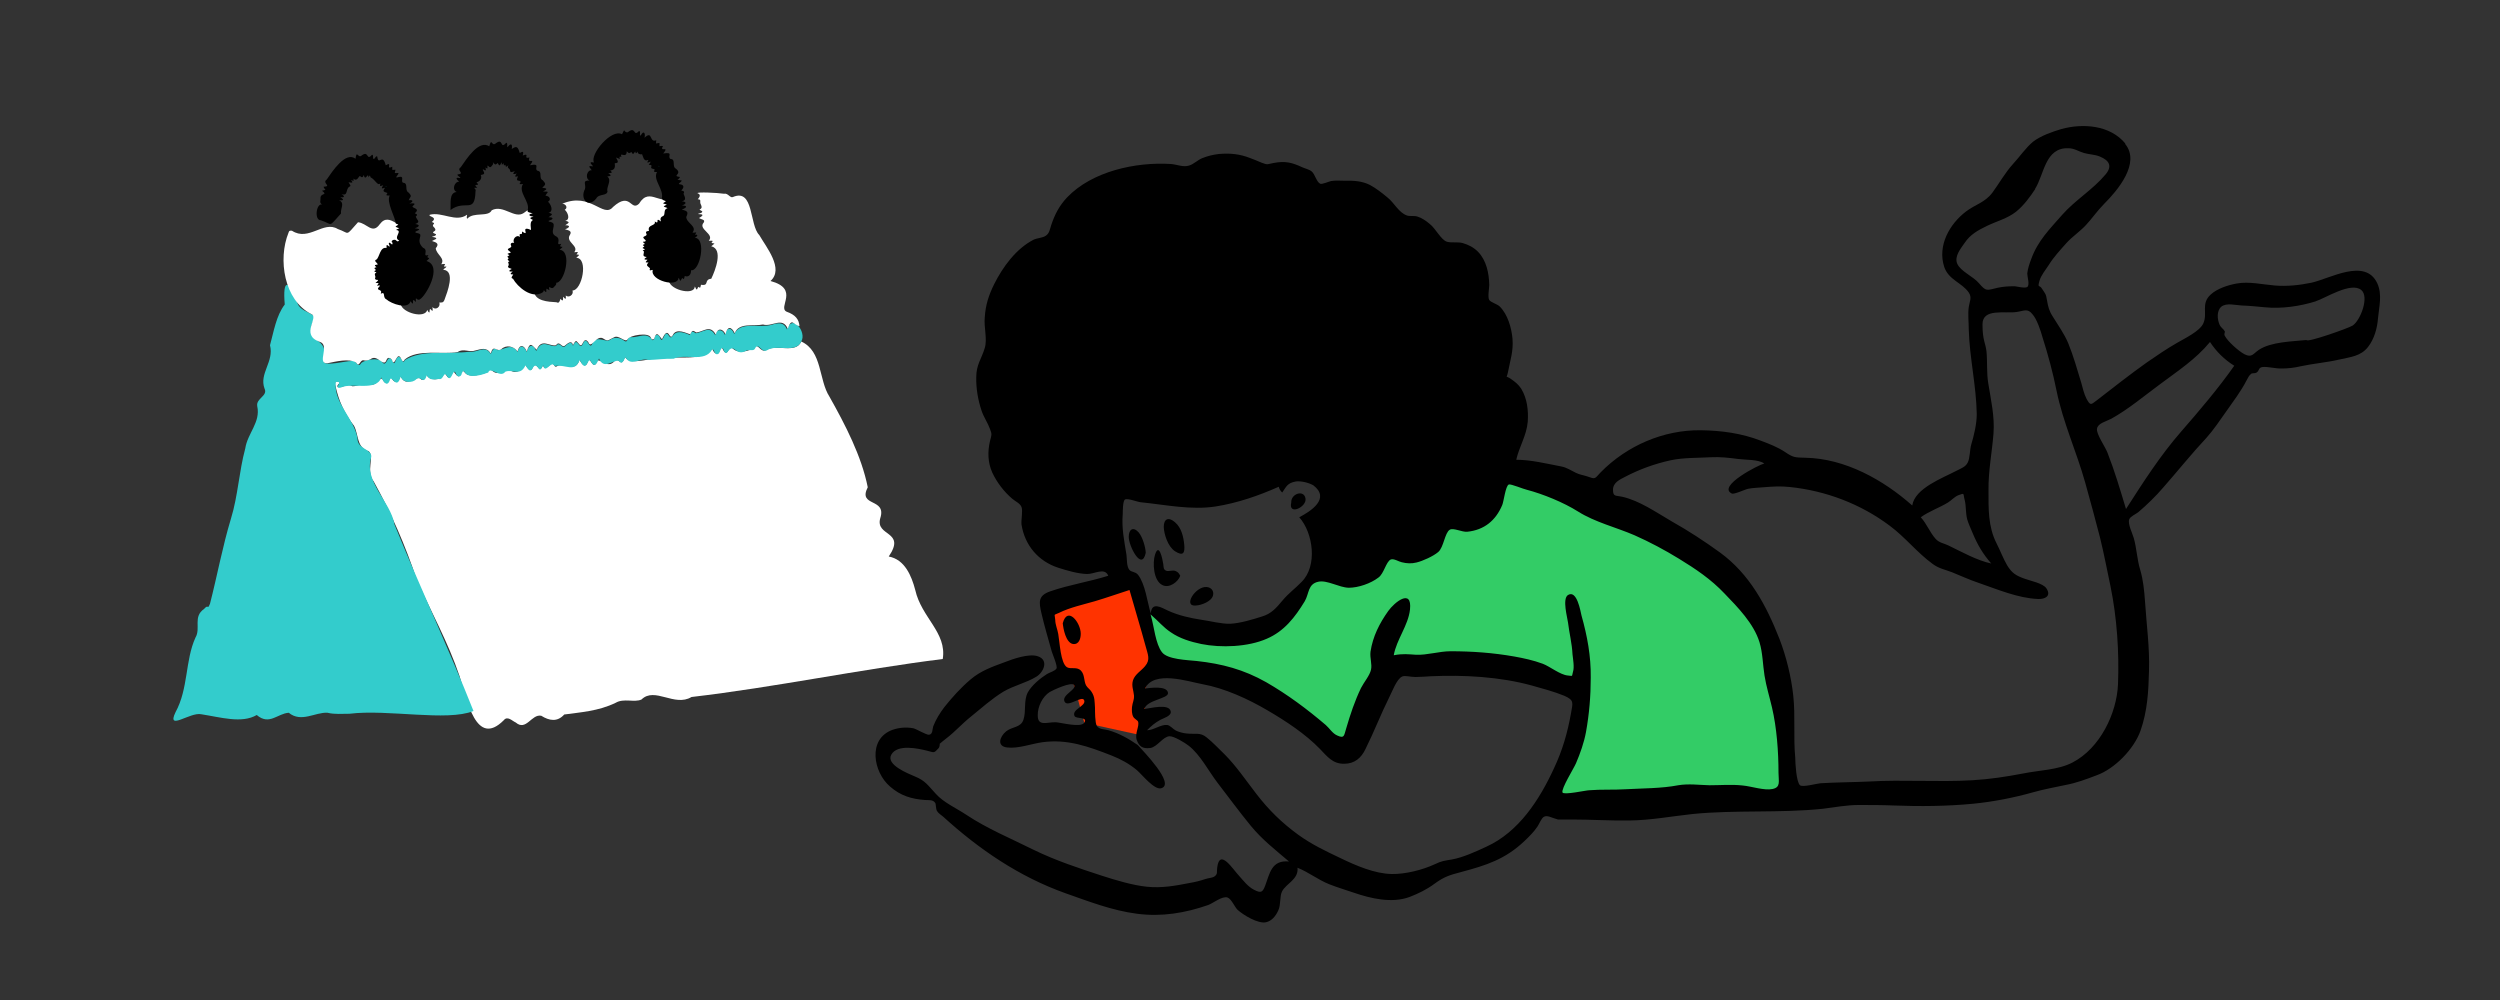 <?xml version="1.0" encoding="UTF-8"?> <svg xmlns="http://www.w3.org/2000/svg" id="Layer_1" version="1.1" viewBox="0 0 1000 400"><rect x="0" y="0" width="1000" height="400" fill="#333333" stroke="none"/><defs><style> .st0 { fill: #3cc; } .st1, .st2, .st3 { fill-rule: evenodd; } .st4 { fill: #fff; } .st2 { fill: #f30; } .st3 { fill: #3c6; } </style></defs><g><path class="st4" d="M320.5,136.6c8.5,3.9,6.9,15.3,11.3,22.1,6.3,11.2,12.8,23.7,15.3,36.2-4.1,8,7.7,4.1,5,12.4-2.1,7.4,10.5,4.9,3.4,15.3,6.4,1.2,9.1,7.7,10.6,13.4,2.5,11.1,12.7,17,11,27.6-33.5,4.2-67.2,11.3-100.5,15.2-6.8,4.1-14.7-4.2-20,1-2.8,1.3-7.1-.6-10.3,1.3-7,3.4-14.2,3.8-20.6,4.7-2.8,3.1-6,2.5-9.2.5-3.9-.8-6,6.3-10.2,2.7-1.4-.6-3.3-2.8-4.8-.9-11.1,11.1-14.7-8.1-17.7-17.7-4.5-13.4-11.5-25.9-17.2-38.7-4.4-13.5-10.2-26.6-17.1-39.1-3.3-3.7.4-10-2-12.1-4.9-1.3-4-6.7-5.9-10.2-3.8-4.7-6.1-10-7.4-15.9-.6-1.6.3-2.5,1.8-1.3-.4.4-1.3,1-1,1.6,1.7.8,3.9-1.6,5.9-.2,2.1.1,4.3-1.5,6.6-.9,3.6,1.6,4.6-4.4,5.9-1.2,1.5,2.2,2.4-.4,2.9-1.9,1.2,3.1,3.1,2.8,3.9-.1,2.2,4.9,5.6.2,7.8.9,1.2,1.6,2-.2,2.6-1.4,1.2,2.5,5.6,2.3,6.7.2.3-.8.6-.9,1.1-.2,1.5,2.8,2.1-.4,3-1.4,3.7,5.6,2.2-2.5,4.6.6,1.8,2.2,7,.6,9.1-.3.2-1.3.8-1.1,1.7-.6,2.7,2.6,5-.8,7.4,0,2.5,1.5,4.6-.3,5.9-2.3.9,1.2,2.3,3.5,3.1.8,1.5-2.6,2.6,3.6,4-.8.8,3.9,3.3-2.3,4.5.3.2.4.6.6.9.4,3.2-2.2,7.6,2.9,9.2-2.8.6,1.5,2.3,3.7,3.2,1.2.7-3.9,2,3.5,3.7-.1.6-2.7,4.3,3.3,7.2-.6,2-1.3,2.4,3,4.1-1.5,2.4,3.9,11.7-.4,15.6.5,6-1,15.4,1.4,19.3-3.9.6,2.1,2.3,3.1,3.1.5.9-2.6,1.1,1.3,2.4,1.1,1.5-.2.9-3.4,2.8-1.5,2.2,2.1,6.5.9,8.5-.4,1.4-2.4,2.6,2.5,4.9.8,4.3-2.3,11.7,1.7,13.9-3.3Z"></path><path class="st0" d="M320.5,136.6c-2.2,4.9-9.6,1-13.5,3.4-2.3,1.6-3.5-3.2-4.9-.8-.6,1.7-2.6.2-3.8,1.2-4.5,2.3-4.4-4-7.6.8-1.3.1-1-1.6-1.8-2-1,.3-.8,2.5-2.1,2.5-1.1.1-1.3-2.7-2-1.8-3,5.2-10.5,1.4-15.4,3.6-3.5-.1-6.7.4-10,.5-3.3-1.1-7.1,2.9-9.2-1.1-.8,1.2-1.2,3.3-2.8,1.4-2.2-.3-5.9,3.7-7.8-.9-.6,1.5-1.6,3.9-3,1.7-1.5-3.8-1.7,5.3-4.7-1.1-2.1,5.3-5.4,1.6-10.1,2.4-1.2-2.6-3.8,3.6-4.5-.3-.8,1.2-1.1,2.7-2.2.8-2.3-2.8-1.9,4.7-4.9-.8-2.1,4.6-5.2,1.4-8.1,2.6-2,2.8-6-2.4-6.8.3-2.1.8-7.2,2.5-9.1.3-.8-1.2-1-1.1-1.5.1-.2,1.5-1.9,1.6-2.3.1-1.3-3.2-1.7,4.6-3.8.6-1.2-1.6-1.2,2-3,1.5-1.8.1-3.7.8-4.9-1.5-1.3,4.2-2.4,0-4.1,1.5-1.6,1.8-5.5,1.6-6.3-1-1.8,6.2-3.8-1.8-4.5,1.8-1.1,2.5-2.5.1-3.3-1.4-1.9,5.7-11.7,1.9-16.1,4-3.5.8,1.4-2.8-2.1-2.2-.9,8.4,7.5,14.7,8.7,22.6-.1,4.3,5.9,4.2,5.5,7.4-3.1,10,7.7,17.6,9.3,27,10.2,25.1,21.6,49.4,31.6,74.6-10.7,4.3-34.2-.8-49.6,1.1-3,0-6,.3-8.8-.4-4.9-.3-10.5,4.1-15.5,0-4.5.3-7.8,5.2-12.8.9-6,3.5-14.4.9-22.2-.3-4.4-1-14,6.9-10.3-.8,5.2-9.5,3.8-20.7,8-29.9,2.2-3.7-1.1-8.3,3.4-11.4,2-2.3,1.2.7,2.4-2.1,2.9-11.3,5-22.9,8.4-34.1,2.8-9.1,3.2-18.8,5.7-28,.9-6.1,6.2-10.5,4.8-16.9-.6-3.2,4.4-4.1,2.9-7.1-2.2-6,3.9-10.8,2.2-17.3,1.5-5.5,2.5-11.9,5.9-16.3-.9-10.5,1.5-10.1,5-.8,1.1,4.3,8.8,4.1,6.4,7.3-4,10.2,6.7,5.1,4.3,16.5.6,1.7,8.7-.4,11-.4,1.9-.8,2.5,3.3,3.9.8,1.2-1.2,6.8-2.4,8.3-.5,1.9,2.9,2.1-3.8,4.1-.5,1.2,3,1.1-1.3,2.5-1.4,1.4-.3,1.5,3.4,2.6,1.2,6.7-4.3,17.9-2.3,25.7-3.3,3,.6,6.3-3,8.6.9.7-1.5,1.2-3,2.8-1.5,2.6-.3,5.8-3.1,7.9.7.8-3.1,2.6-2.7,3.7,0,.7-3.1,2.6-3.3,3.8-.4,2.3-5.1,5.2-1.5,7.9-2,1.4-2,2.2,1,3.5.2,1-.9,2.6-2.6,3.3-.3,1.9-4.4,2.5,2.8,4.1-1.1,1.5-3.2,2.5,3.1,3.6.3,1.8-4,5.6.2,7.6-1.9,1.7-.9,3.8-.4,5.2.7,1.6,1.2,1-1.9,2.7-1.4,3.3.1,6.3-2.3,8.6,1.2,1.2-.2.4-2.1,1.8-2.1,1.3-.1,1,1.7,1.9,2,1-.8,1.4-4.3,3-1.5,1.8,2.1.6-4.1,8.2-.5.8-1.6,1-1.7,2.4-.7,2.8-.3,5.6-3.3,7.8.8.5-2.7,2.9-2.6,3.9-.1.5-3.1,2.6-3.3,3.7-.4,2.4-5.3,10.3-2.2,15-3.7,2.4-.7,4.8-1.3,6.1,1.9,2.1-6.6,8,1.1,5.7,4.8Z"></path><path class="st4" d="M319.8,130.5c-2.6-.7-3.1-3.6-4.7,1-2.1-5-6.3-.6-9.9-1.7-3.8.8-9.7-.9-11.3,3.5-1.4-2.9-3-2.8-3.7.4-1.1-2.4-3.2-2.6-3.9.1-2.3-4.1-4.9-1.1-7.8-.8-1.4-1-1.6-.9-2.4.7-1.2-.2-5.6-2.8-7,.4-1.5,2.6-1.5-4.5-4.3,1.6-.8-.8-2-3.5-2.9-.9-.1,1.1-1.2,1.4-1.6.2-.9-2.2-8.3-.9-9.2.6-.9,1.9-3.6-2-5.6-.6-1.6.6-2.2,1.8-3.9.6-3-2.3-5.2,4.6-6.3,1.2-.8-1-1.4-1-2,.1-.8,1.6-1,1.6-2.1.2-.8-1-.9-1-2,.9-.6-2.2-2.3-.5-3.3.3-1.3.9-2.1-2.3-3.5-.2-2.4.6-5.9-3-7.7,1.8-1.8-1.5-2.6-3.8-4,.7-1.1-2.7-2.9-3.1-3.7,0-1.4-2.2-4.6-2.8-6.5-.9-1.9,1.3-3.1-2.3-4.2,1.7-1.7-2.8-4-1.7-6.2-1.2-2.4.9-4.7-1-7,.6-6.4,1.1-16.1-1.3-21.2,3-.4.8-.8,1.1-1.3,0-1.7-4-2.6,2.7-3.6.8-.2-1.3-1.9-2.2-2.4-.6-1.1,3.3-3.7-2.6-6.4-.3-.9.4-1.9.7-2.9.4-1.5,0-1.5,3.1-2.9.9-2.9-1.7-8-.4-11.4.3-4.6.3,1.3-7.3-3.2-8.6-7.9-2.8,0-9.8-3.3-11.1-10.9-5.5-13.4-21.9-9.1-32.5.2-.9.7-.9,1.4-.8,6.7,4.4,12.6-4.2,18.3-.7,5,1.7,2.8,3.2,8.1-2.7,3.6.3,5.7,5,8.7.8,4.2-5.7,8.4,4.2,11.9-.9,1.2,1.8.3,3.8,1.2,4.3,1.9.8.7.3-.1,1.3,2.1,1,1.9,0,.2,1.3,3,.3-1.4,3.1,1.3,4.2-.4.4-.7.6-1.2,0s-1.1,0-1.6,0c-.9,0,1.1,2.1-.4,1.3-1.1-1.3-.9.3-.7,1.1-1-.8-1.3-1.3-1.2.5-2.6-.6-2.8,3.6-4,4.6-1.4.6.3,1.3.5,2-3.1.6.9.7-1.4,1.5.7.6.8.7.6.7-1.5.7.5.6.2,1-1.4.4,0,1.5-.5,2.2-.3.5.9.6,1.4.9-2.9,2,1.5,0-.5,2.1,3.2-.6-1.1,1.1,1,1.7.9.3.7.7.5,1.5.8-.3,1.5-.6,1.2.7.6,3.4,9.6,5.9,10.6,2.3.3.3.3.9.9,1,0-3.7,1.6,1.8,1.2-2.2,1.1,1.5,3.4,0,2.7-1.8,1,0,1.6.2,2.1-1.1,1.1-3,4.5-11.6-.5-12,.3-.6,1-.6,1.3-1.3-2.8.4,1.5-1.5-2.1-.9,1.7-2.4-2-3.9-2.2-6.4,1.5-1.8.4-2.3-1.5-2.9.7-.5,2.9-1,.9-1.5-2.4-.3.9-.2.7-1.2-3.3-1.4,1.6-.6-1.1-3.1-.7-1,1.5-1.1-.6-1.8,2.7-2.1-1.7-2.1-.8-2.9,4.9-1.3,10.5,3.2,14.9,0,.2.5-.4.9.1,1.6,2.5-2.9,8.4-.5,9.8-3.4,4.6-2.4,9.1,3.6,12.8,1.1,10.8-8.5,6.1,3.4,10.5,3.6-2.2.5-1.4,1.1.3,1.4-1.6.3-1.9.6-.2,1.3-2.1,1.1.2,5-1.5,3.7-.5-.5-1-.2-1.5,0-.9.5.5.9,0,1.4-.2.3-.4,0-.6,0-1.6-1.7-.1,1.5-1.8.3.4,3.1-.4.2-1.4,1.2-.4.8-1.6,1.4-.9,2.5-.8,0-1.7,0-1.1,1.3.2.5,0,.6-.5.7-2.8,1,2.5,1.6-1,2.5,2.2,1.1-1.5.4.6,1.7-1.5.8.2.7.2,1.3-1.4.2.2.8-.6,2,.9,1.6,2.1.2.3,2,3.1-.5-.9,1.2,1.7,1.1-.4.7-1.2,1.4-.1,1.7,1.5.6-.2,1.7,1.7,1.2,0,4.4,5.7,4.6,9,4.8,1.1.6,1.3-.5,1.6-1.4,1,1.3,1.1.5,1-.8,1,1,1.3,1.3,1.1-.5,1.2,1.1,3.3-.3,2.7-2,3.8,0,6.5-12.9,1.5-13.1,1-.9,1.8-1.3.1-1.3,1.1-1.5.3-.9-.9-.9,2.1-2.6-3.7-4.1-1.7-7,1-1.7-1-1.8-2-2.2,1.7-.5,2.5-1.6.1-1.6.6-.6,2.7-1.2,0-1.8,2.1-.4,1.1-3.3-.2-4.4,1.4-.8.4-2.4-1-2.4,11.3-4.9,16.4,6,20.3,1.3,7.1-6.4,7,1.9,10.4-1.3,4.5-7.4,8.8,2.2,14.5-3.7,1.3,2.2.2,5.6,3,6.2-2.4.5-1,.9.4,1.3-2,.3-1.5.6,0,1.4-1.7.4-.6,2.3-1.7,3.1-1.1.4-1.3,1.1-.9,2.2-1.8-1.2-1.5-1-1.4.8-.4,0-.5-.8-1.1-.7.7,1.8-3.2,1.1-2.3,3.7-.8.2-1.6,0-1,1.3.5,1.1-2.2.7-.9,2,1,.7.6,1-.5,1.1-.2.5,1.6.8,0,1.2-.4.3,1,.5.4.8-1.4.8.5.6.2,1.1.4.4-1.6,0-.2.8-.1,1.3-.7,2.1,1.1,2.2-1.2.8-1.2,1.2.3,1.1-1,.9-1.1,1.2.4,1.1-1.2,1.2-.3,1.3.6,2.3-.5,1.4.6.5,1.1.7-1,4.2,10.2,7.1,10.3,3.1.4.3.3,1.1.9,1.2,1-2.7,1,1.1,1.6-1.9,3.5.6,1-2.1,4.1-2.4,1.6-3.3,4.9-11.8,0-13,.5-.4.9-.7,1.3-1.1-3.1-.3,1.5-1.3-2.3-1.1,2.5-2.7-4.5-4.6-2-7.3.3-.5.2-.9-.3-1.1-2.8-1-1-.5-.2-1.8-.1-.6-1.2-.3-1.8-.5.5-.4,1.7-.2,1.7-1.1-2.7-1.4.8,0-.6-2.8-.6-1.1.5-1.9-1.2-2,1.1-1.2,1.1-2-.1-2.4-.4-.6,8.1-.2,10.6.2,1.6-.4,2.5,1.9,3.6,1.3,8.4-3.6,6.5,11.2,10.5,15.2,2.8,4.9,10,13.5,4.5,18.4,11.9,3.2,2.6,10.6,6.5,12.3,3.4,1.2,4.9,3,5.1,5.8Z"></path><path d="M243,76.2c.2,2.4-3.5,1.1-4.5,3.2-3.3,4.1-6.6,0-4.5-3.8.5-2-1.3-3.4,1.8-3.4-1.9-.9-1-4.3.9-4.1-.5-.9-2-1.9.1-1.6,1.6.5-2.6-2.2.8-1.5-1.8-3.2,7-13.7,11.2-11.3,1.4-3.1.5-.5,2.3-.8,3.4-2.7,2.1,2.1,4.5-.5.9,0-.1,2,.7,1.8,1.1-2.2,2-1,1.5.9,3.4-3.2,1.8,2.2,4.7,1-.2,2-.2,1.1,1.3,1.1.1,2-.5,1,1.4,1.2-1.6,2.8,2.8-.4.1,3,4.4-.7,1.4,1.1,2.9,2.2,2.3,0,.4,3,2.2,3.9,2.8,2.2-2,2.8,1.6,3.3-.8,1.6-2.1.8.7,1.4-.2.9-2.3,1.4-.3,1.6,1.2.3,1.3,1.2.1,2.4.6.2,1.6.2.9,1.3.5,1.2,1.4,2.7-.7,3,2.3.2,1.7,1.2,0,1.7,2.6,0,2,.9.1,1.6,2.3.7,2.6,1,1.7,3,.1,2.5,4.5,3.7,2.5,6.2,1.1.3,2.1-.7,1,.9.7-.2,1.7.2-.1,1.2,4.8.2,2.1,13.6-1.5,13,.1,1.8-1,2.9-2.5,2.3-.6,3-.6-.8-1.6,1.9-.6-.2-.5-.9-.9-1.2-.1,4.1-11.5,1.1-10.3-3.1-.5-.2-1.6.8-1.1-.7-1-1-1.8-1-.6-2.3-1.5,0-1.3,0-.4-1.1-1.6,0-1.5-.3-.3-1.1-1.9-.2-1.2-.9-1.1-2.2-1.4-.8.7-.4.2-.8.2-.5-1.6-.3-.2-1.1.5-.2-.7-.5-.4-.8,1.6-.4-.2-.8,0-1.2,1,0,1.6-.3.5-1.1-1.3-1.3,1.3-.9.9-2-.8-1.4,1-1.1,1-1.3-.8-2.6,2.9-1.8,2.3-3.7,2.3,1.5-.2-2.1,2.5,0-.4-1.1-.2-1.8.9-2.2,1-.7-.1-2.7,1.7-3.1-.5-.5-1.2-.3-1.5-.8,1.9-1.1,1.3-.4-.3-1.2,2.3-1.4.4-.4-.5-1.9,1-3.7-3.7-7.4-1.9-10.6-1.3,0-1.4,0-.9-1-.5-.4-1.7-.2-1.4-1,.4-1.1-.5-.7-1-.9.5-.7,1.3-1.7.1-1-1.7.6.5-1.3-.5-.9-1.6.8-1.9-1.5-2.3-2.4.1.3-2,.2-1.7-1-.5.6-.8,1.2-1,0-.5.4-.8,1.8-1.5.2-1.2.6-.8.7-1.9-.3,0,3.2-3.1,0-2.1,2.2-2.2-.3,1.1,1.7-2.2.3,1.2,2,.8,2.2-.5,2.3.2,1.5.1,2.7-1.8,2.9,1.2,1,.4,1-.8,1.1,1.5.9,1.1,1.1-.4,1.3,1.9,1.4-.2,3.8,0,5.8ZM260.4,64.5h0c0,0-.1,0,0,0Z"></path><path d="M165.1,82.4c-.8.9,3.4.8.8,2.9.4.3,1.6.4.4,1.3.4,1.5,2.2,2.1-.2,3,2.1.3,1.7,1.1-.2,1.7,4.9.6-2.4,1.3,1.3,2,2.6.6-1.3,2.6,2,5.8,2.5.9-.6,3.8,2.2,2.9-1.5,2,1.8.2-.8,2.4,6.7,2-.3,14-2.6,15.3-1.3,1-1.9-2-1.6,1.1-2.5-2.6,0,2.6-2.2-.3-.9,3.4-7.6,1.1-9.7-.8-1.6-.7-.1-3.3-2.2-2.2.2-.7.4-1.1-.5-1.5-2.1-.6,2.1-2.3-1-1.7.7-1.3,1.2-1.1-.6-1.1,2.4-2.2-.1-.5-.2-1.9.6-.8-.8-1.8.5-2.2.3-.4-1.7-.3-.2-1,.3-.3-1.5-.9.3-1.2-1.1-.9-.7-.9.5-1.1-.1-.7-1.9-1.5-.5-2,1.2-.9,1.4-5.2,4-4.6,0-1.6,0-1.4,1.2-.5.2-.6-.5-1-.2-1.6.6-.2,1.5,1.6,1.4,0-1.1-.7.8-1.7,1.5-.9.5.6.8.3,1.2,0-2.7-1.1,1.7-4-1.3-4.2,1.8-1.2,1.8-.3-.2-1.3.9-1,1.9-.6.1-1.3-.1-2.4-3.9-8.6-2.4-11.2-1.1,0-1.8.2-.9-1-1.9-.6-1.9-.7-1-2.1-1.6.5-1.5.3-.7-1-1.3.3-1.4.8-1.2-.7-1.2,1-1.8-1.4-3.9-2.5-.3-1.5-.6,0-.8,0-.2-2.4-1.2,2-1.9-.9-.3.9-.7,1.2-1.4.5-.6-.6-1,2.5-2.8.9.6,1.5-.4.7-.9.6,1.1,1.3.4,1.1-1,.9.3.6,1.2,1.5.5,1.7-1.8.8-.5,4.1-3.3,3,1.7,1.1.9,1.6-.5,1.2,1,.8,2.1,1.5-.5,1.3,2.5,1.1.5,3.3.8,5.3-5.3,5.8-3,4.4-8.1,2.7-2.7,0-1.8-7,.6-6.3-1.3-.6-.6-1.6-.7-2.4-.2-2.4,3.2-1.1.6-3.1,2.2-.6,1.2,0,.6-1.6,3.6-.2-.8-1.4,1.3-2.9,2.2-3.2,7.5-11.4,11.5-8.3.5-3.6.9-.4,2.2-1.1,3.3-2.7,2,2.3,4.4-.5.7,0,.2,1.1.6,1.7.7,0,.8-1.4,1.5-1,.5,4,2.1-1.6,3.4,3.5,3-1.7-.3,2,2.6.6.1,1.7-.4,1.2,1.3,1.2-.4,1.9-.6,1.2,1.2,1.3,0,.9-2.1,2.3.1,1.6,2.6-.6.5,1.9,1.8,2.3,2.2.2.4,3,2.1,3.9,1.7,1.7.6,1.6.1,3.1,1.9-.3,1.9.7.2,1.3,1.4-.1,3.1-.3,1.4,1ZM138.7,74.6q0,0,0,0c0,0,0,0,0,0ZM149.6,63.7c0,0-.1,0-.1,0s0,0,.1,0Z"></path><path d="M222.3,112.8c.7,1.1-.5,1.6-.9,2.2-.9,1-2.3-1.5-1.6,1.1-1.4-.6-1.2-1.3-1.3.7-.8,0-.9-1.5-1.2,0-4.5,3.2-10.4-2.2-12.1-5.3-1.1-.3-.3-1,.1-1.7-1.5,0-1.2-.4-.2-1.2-1.6.2-1.9-.3-.4-1-.5-.4-1.4-.2-1.5-1,.9-1.2-.7-1.8.6-2-1.9-1.6.7-.6-.9-1.9.7-.7,1.4-.4.1-1.1.4-.6,2.1-.2.8-1.1-1.9-1.3.9-1,.7-2.1-.7-1.2.5-1.5,1.2-1.2-1-1.4.9-3.6,2.3-2.4-.7-2.4,1.1,0,.8-2.2,3.4,2.2-.7-2.1,2.9-.9,1.7,1.4-.6-2.7,1.5-3.7-1.6-.7-1.3-1,.2-1.3-1.8-.3-2.5-.9-.3-1.4-.8-.2-2.6-.3-2-1.4.9-3.3-4-7.1-1.9-10.3-3,.4.2-.8-1.5-1.3-1.9,0-.1-1.8-.7-1.8-1.4.6-.9-.4-.3-1.1-2.7.8-.6-.9-.8-.9-.7,0-1.8,1-1.9-.4-.1-.8-1.4-.8-.6-2-1.1,1-1.2.5-1.2-.2-.8.6-.7,0-.7-.4s-.1-.2-.2,0c-1.1,1-.3-.6-.7-.5-.4.4-.6,2.2-1.5.2-1,.8-.9.9-2-.4.5.9-.2,1.2-.5,1.7-1,1.4-1.8-1.9-1.6.9-.3,0-1.6-.8-.7,0,.3,1.8-1.1-.2-1.2.5.9,1.6.8,1.8-.8,2.1.6,1.2-.2,2.6-1.7,2.9,2,2.1-2,0,.3,2.2-2.6,0-.2,0-.7,1.5-.3,9.2-4.1,3-10,7.4.2-2.4-.7-7,2.5-7.2-2.1-.8-.9-4.3,1-4.1-.9-.8-1.9-1.9,0-1.5,1.4,0-1-.8-.7-1.4,3.3-.4-.7-1.6,1.3-2.9,2.3-3.3,7.2-11.1,11.4-8.4,1-3.6.9,0,2.4-1,3.5-2.8,1.7,2.6,4.4-.4.7.2.2,1.2.5,1.8,1.2-1.7,2.1-1.5,1.7.7,1.9-1.3,2.4-1.1,3.2,1.6,1.4-.9,1.6-.5,1.2,1,3.2-1.2-.2,1.5,2.7.8-1.1,3,2.8-.4.2,3.1,4.5-.9,1.4,1.3,3,2.2,2.2.3.3,3,2.1,3.8,1.3,1.5,1.3,1.6-.2,3,1.9.2,2.3.5.3,1.5,3.1,0,1.6.2,1,1.7,1.5,0,2.5,1.5,1,2.4,1.3,1.1,2.3,4,.2,4.4,2.7.6.7,1.1,0,1.8.6,0,1.6,0,1.6.5-.2,1-3.1.7-.4,1.5,2.4.8-1.1,4,1.6,5.5,2.8,1.3-.5,4,2.3,3.1-1.6,2.4,2.3,0-.7,2.4,5.3.4,1.9,13.7-1.5,13.2ZM209.1,94q0,0,0,0h0ZM194.6,66.1h0c0,0,0,0,0,0Z"></path><path class="st4" d="M176.1,121.4c-.1,0-.1-.2,0,0,.1,0,0,0,0,0Z"></path><path class="st4" d="M216.1,98h0c0,0,0,0,0,0Z"></path><path class="st4" d="M212.7,101h.1-.1Z"></path><path class="st4" d="M229.3,116.8q-.1-.2.1,0s0,0-.1,0Z"></path><path class="st0" d="M154.5,74.6l-.2.2c.1-.2.1-.4.2-.2Z"></path><path class="st0" d="M263.7,66.5c-.1,0-.2,0-.2,0,0,0,0-.3.2,0Z"></path></g><polyline class="st3" points="460.2 245.5 461.8 265.9 492.8 273.2 516.4 283.9 535.2 300.2 544.1 292.9 555.5 267.5 568.6 265.1 615.9 270 632.1 274.9 626.5 302.7 620.7 323.1 715.3 317.4 712 270 692.4 226.6 615 189 557.2 196.4 516.4 241.4 498.5 251.1 466.7 249.5"></polyline><polygon class="st2" points="420.6 242.2 451.5 231.4 461.8 265.9 458.1 275.4 457.8 286.2 458.3 294.5 433.7 289.1 429.6 273.9 425.1 270.3 420.6 242.2"></polygon><path class="st1" d="M850,57.5c6.4,7.7-3,18.7-8.4,24.1-2.6,2.6-4.7,5.7-7.2,8.4s-5.6,4.7-7.9,7.3c-2.4,2.7-5.1,5.6-7,8.7-1.2,1.9-3.1,4.1-3.7,6.3-.9,3.2,0,1.4,1,3.2,1.2,1.9,1.6,1.9,2,4.6.4,2.5.9,4.4,2.3,6.5,2.2,3.6,4.6,6.9,6.2,10.7,2.1,5.2,3.6,10.5,5.2,15.8.6,2.1,1.1,4.5,2.1,6.4,1.5,2.7,1.7,2.5,3.9.8,6.6-5.1,13.3-10.4,20.2-15.3,3.9-2.7,8-5.5,12.2-7.9,2.9-1.7,9-4.6,10.4-7.7,1.9-4.1-1.1-7.9,3-11.6,2.6-2.4,7-3.8,10.4-4.4,4.9-.9,10.3.4,15.2.8,4.9.4,9.7-.1,14.6-1.1,7.4-1.6,21.6-10.1,26.4.2,2.1,4.5.7,9.5.3,14-.3,4-1.5,8.3-4,11.5-2.9,3.7-7,4-11.4,5-5.1,1.2-10.4,1.6-15.5,2.7-2.5.6-5,.9-7.6.9-2.3.1-5.6-.8-7.6-.6-1.9.2-1.2,1.5-2.6,2.3-.6.3-1.7.1-2,.4-.9.7-1.2,1.4-1.9,2.7-2.2,4.3-5.4,8.5-8.2,12.5-2.4,3.4-5.1,7.4-7.8,10.4-5.9,6.3-11.5,13.3-17.3,19.9-2.9,3.4-6.5,6.9-9.9,9.8-1.1.9-3.2,1.7-3.7,2.9-.7,1.8,1.3,5.7,1.8,7.5,1.2,4.2,1.3,8.6,2.6,12.8,1.2,4,1.6,8.4,1.9,12.5.6,9.4,1.9,18.4,1.6,27.8-.2,8.1-.6,16-3.4,24-2.6,7.3-10.3,15.2-17.5,17.8-4.2,1.6-8.2,3.1-12.5,3.9-4.2.9-8.7,1.7-12.9,2.9-7.8,2.2-16,3.8-24.1,4.6-10.4,1-21.2,1.1-31.6.7-4.7-.2-9.5-.2-14.2-.2s-9.4.9-14.2,1.5c-17,1.8-35.1.4-52.1,2.1-8.4.9-16.8,2.5-25.4,2.6-7.7.1-15.4-.4-23-.4s-4.4.2-6.8-.4c-1.2-.3-3-1.4-4.3-.7-1.1.6-1.9,2.9-2.6,3.9-1.5,2.2-3.3,4-5.2,5.8-7.7,7.3-15.2,9.7-25.3,12.4-4.6,1.2-6.9,1.9-10.7,4.7-3.1,2.3-6.4,3.9-10,5.3-7.1,2.6-15.5.6-22.2-1.7-3.2-1.1-6.6-2.1-9.9-3.4-4.5-1.8-8.2-4.8-12.7-6.6.5,4.7-4.6,6.3-6.2,9.5-1,2.1-.4,5.3-1.5,7.6-1,2.2-2.6,4.2-4.9,4.7-3.2.7-9.1-2.9-11.4-5-1.2-1.2-2.4-4.3-4-4.9-2.1-.7-5.8,2.3-7.7,3-9.2,3.2-18.6,4.8-28.5,3.5-10-1.3-19.2-4.9-28.6-8.2-18.5-6.6-34.5-17.5-48.9-30.6-.8-.7-2-1.4-2.5-2.3-.5-.8-.4-2.8-.7-3.2-.9-1.4-2.4-1.1-4.1-1.2-5.4-.4-9.8-1.7-14-5.4-6.7-5.7-9.1-19.1,1.1-22.7,2.6-.9,5.5-1.1,8.2-.6,1.1.2,5.2,2.7,6.3,2.6,1.6-.2,1.3-2.3,1.7-3.4,1.1-2.8,2.6-5.2,4.4-7.6,3.1-3.9,6.7-7.9,10.5-11.1,4.1-3.5,8.7-5.1,13.6-6.9,3.3-1.3,9.8-3.6,13.3-2.4,4.6,1.5,2.3,6.5-.6,8.2-4.1,2.5-9,3.5-13.2,6-4.6,2.8-8.8,6.6-13,10-3.4,2.7-6.3,6-9.7,8.6-.9.7-2.4,1.9-2.7,2.2,0,.1,0,1.2-.4,1.7-2,2.1-1.6,1.9-4.6,1.1-3.6-.9-12-2.8-14.4,1.6-2.2,4,6.7,7.5,9.5,8.7,4.2,1.7,5.2,3.6,8.3,6.9,3.1,3.5,8.3,5.8,12.2,8.4,8.4,5.6,17.9,9.5,26.9,14,8.8,4.3,18.2,7.4,27.4,10.4,5.6,1.8,12.2,3.8,18,4.4,5.9.6,11.4-.4,17-1.5,2.3-.4,4-.8,6.4-1.6,1.1-.4,2.8-.4,3.7-1.1,1.3-1,.7-1.8,1-3.6,1-7.7,6.3.9,8.7,3.4,1.8,2,3.6,4.4,6,5.6,3,1.6,3.5.8,4.5-1.7,1.8-4.8,2.5-10.3,9.5-9.6-5.5-4.7-10.7-8.7-15.3-14.3-4.6-5.6-8.9-11.5-13.3-17.2-3.6-4.7-6.8-11.1-11.5-14.8-1.5-1.2-6-3.9-7.7-3.8-2.6.1-4.9,4.3-7.7,4.7-3.1.4-4.5-.7-5.4-3.2-.9-2.6,1.2-5.6.5-7.4-.2-.5-1.5-1.1-1.9-1.9-.6-1.1-.6-2.6-.5-3.9.2-1.9.9-2.7.8-4.6-.2-2.2-1.1-3.8-.4-6.1.8-2.4,3.2-3.7,4.8-5.6,2.3-2.7,1.1-4.7.2-8.2-2-7.4-4.3-14.8-6.4-22.3-4.7,1.5-9.2,3.1-13.9,4.5-4.5,1.3-10,2.5-14.2,4.6-2.5,1.2-1.8.1-1.6,2.9,0,1.8.9,3.8,1.2,5.6.6,3.3.9,11.7,3.5,13.3,1.6.9,4.1-.4,5.7,1.5,1.4,1.6,1,3.9,1.9,5.7.6,1.1,1.6,1.6,2.2,2.6,1.4,2.1,1.2,3.9,1.4,6.4,0,1.5,0,6,.7,7.2,1,1.6,3,1.3,4.7,1.8,4.2,1.2,8.1,3.4,11.7,5.9,1.9,2.2,15.2,15.6,9.4,17.3-2.8.8-7.7-5.5-9.7-7.2-3.1-2.6-6.4-4.4-10.2-5.9-9.2-3.6-17.7-6.7-27.7-5.3-4.3.6-9.6,2.6-13.9,2.1-4.4-.4-3.2-4.3-.5-6.5,2.4-1.9,5.9-1.4,6.9-4.7,1.1-3.3,0-7.5,1.7-10.8,1.5-2.8,5-5.7,7.7-7.4,1.2-.7,3.2-1.2,3.8-2.2.5-.9-1.6-5.8-1.9-6.8-1.4-5.1-2.9-10-4.1-15.2-1.1-4.7-1.4-7.2,3.6-8.9,7.5-2.6,15.5-3.8,23.1-6.2-1.4-3.5-5.6-.6-8.5-.7-3.7-.1-8-1.4-11.5-2.5-8-2.6-13.4-9-14.7-17.3-.2-1.8.6-5.5,0-7-.6-1.5-2.4-2.2-3.7-3.3-3.3-2.8-6.2-6.6-8-10.5-1.8-4-1.9-8.4-.9-12.6.6-2.3.9-2.6,0-4.8-.9-2.5-2.5-4.7-3.4-7.4-1.4-4.2-2.2-8.8-2.1-13.3,0-5.1,2.1-7.3,3.4-11.7,1.1-3.5-.4-8.4,0-12.2.3-5,1.6-9,3.8-13.4,3.4-6.8,8.7-14.1,15.7-17.7,1.4-.7,3.6-.7,4.9-1.6,1.5-1,1.6-2.5,2.2-4.3,1.4-4.2,3.2-7.7,6.3-11,10-10.5,27.5-14.3,41.6-13.4,2.5.2,4.9,1.4,7.3.6,1.7-.5,3.4-2.2,5.1-2.9,2.2-.9,4.3-1.4,6.7-1.7,4.6-.4,8.4,0,12.5,1.6,1.6.6,3.1,1.2,4.7,1.9,2.5,1,2.4.5,4.7.1,4.7-.9,7.4-.2,11.5,1.7,1.1.5,2.9.9,3.8,1.7,1.3,1.1,1.9,4.2,3.4,4.9.8.3,3.4-.9,4.4-1.1,1.9-.3,3.7-.1,5.6-.1,3.3-.1,6.8.1,9.9,1.7,2.3,1.2,5.1,3.4,7,5,2.7,2.1,4.4,6,7.8,7.2,1.3.4,2.7,0,4.1.4,1.7.5,3.5,1.7,4.9,2.9,2.5,1.9,4.6,6.5,7,7.2,1.7.5,4.3,0,6.2.5,2.4.7,4.4,1.7,6.2,3.5,3.4,3.5,4.4,8.6,4.5,13.3,0,1.2-.7,4.9,0,6,.7,1,3.2,1.6,4.2,2.6,3.2,3.2,4.7,8.5,5.1,12.9.4,5-.9,8.5-1.8,13.3-.6,3-1.2,1.1,1.2,2.8,1.7,1.2,2.9,2.1,4.1,3.9,2.4,4,2.9,8.7,2.6,13.2-.5,5.6-3.4,9.9-4.6,15.2,5.9,0,12.3,1.6,18.1,2.7,2.1.4,3.8,1.6,5.7,2.5,1.6.8,2.9.9,4.4,1.4,3.7,1.3,3,1.1,5.6-1.6,10.4-10.6,25.1-17,40-16.8,8.3.1,16.3,1.2,24.1,4.2,3.2,1.2,6.8,2.6,9.6,4.5,3.3,2.2,3.8,2.2,8.2,2.3,15.8.3,31.1,8.8,42.7,19.1,1-6.9,12.2-11,17.7-13.9,1.9-1,3.6-1.5,4.5-3.3.9-1.7.8-5.2,1.4-7.2,1.1-3.7,2.2-8.2,2.2-12.2-.2-11.4-2.9-22.6-3.2-33.9,0-2.9-.4-6,0-8.9.3-2.2,1.4-3.7,0-5.8-2.8-4-8-5-9.8-10.2-2.8-8.5,2.1-17.2,8.7-22.2,3.8-2.9,7.5-3.5,10.6-7.6,2.7-3.7,5.1-8,8.2-11.4,2.6-2.8,5.1-6.5,8-8.9,3.1-2.4,7.7-4,11.4-5.1,8.4-2.3,19.4-1.7,25.6,5.9ZM572.4,270.5c-2.1.1-4.1.3-6.2.3s-4.2-.7-5.3-.2c-2.2.9-4.1,6.2-5.2,8.3-3.4,6.8-6.1,13.9-9.5,20.7-1.7,3.6-4.4,5.9-8.5,5.9-4.6.1-6.8-2.9-9.7-5.9-5.8-6-13.7-11.2-20.9-15.4-7.8-4.6-17.2-8.9-26-10.5-5.9-1.1-19.5-5.7-23.1,1.7,1.9-.2,8.9-1.3,9.2,1.8.2,2.3-8.4,2.7-9.5,6.4,2.2-.2,10-2.4,10.6,1,.3,1.8-3,2.7-4.1,3.3-2.2,1.2-3.6,2.4-5.4,4.2,2.7,0,5.5-2.4,8.1-2.1,1.1.1,2.4,1.7,3.4,2.2s2.9,1.1,4.4,1.2c3.4.4,5.4-.6,8,1.6,2.4,1.9,4.9,4.6,7.1,6.7,4.7,4.7,8.6,10.5,12.7,15.8,5,6.5,10.2,11.6,16.8,16.4,5.4,3.9,10.9,6.5,17,9.4,6,2.9,13.6,6.2,20.4,6.3,5.4.1,12.2-1.6,17.2-3.9,2.9-1.4,3.9-1.4,6.8-1.9,4.5-.8,9.7-3.2,13.8-5.1,13-5.9,21.3-18.8,27.1-31.4,3.4-7.2,5.4-14.2,6.8-22,.7-4.2,1.4-5.2-2.7-7-4.2-1.7-8.7-2.9-13-4.1-12.7-3.5-27.2-4.3-40.3-3.7ZM603.5,193.8c-1.3.6-2,6.8-2.6,8.2-2.6,6.2-7.2,10-14,10.7-2.1.2-5.6-1.7-7-.8-2,1.2-2.4,7-4.6,8.9-2,1.7-6.2,3.6-8.7,4.2-2,.5-3.9.4-5.9-.1-1.1-.2-3.2-1.6-4.4-1.1-1.9.9-2.7,5.6-4.9,7.2-3.1,2.4-8.1,4.1-11.9,4.1-3.9-.1-8.7-3.2-12.2-2.4-4.2.9-3.6,4.7-5.4,7.8-3.9,6.4-8.2,12-15.2,15-7.5,3.3-18.3,3.7-26.2,2.1-4.3-.9-8.6-2.2-12.2-4.7-2.9-1.9-5.1-4.6-7.7-6.8l-.4-.4h0c0,.3,0,.5.2.7,1.2,4.1,1.8,11.2,4.4,14.5,2.2,2.9,10.1,3.1,13.9,3.5,10.1,1.1,18.8,3.4,27.8,8.5,8.5,4.9,16.3,10.7,23.8,17.1,1.5,1.3,2.7,3.4,4.6,4.2,3,1.4,2.7-.2,3.6-2.9,1.6-5.5,3.4-10.9,5.9-16.1,1.1-2.2,3.5-5,4-7.3.5-2.2-.5-4.7-.2-7.2.9-6.1,3.6-11.4,7.1-16.3,2.4-3.4,9.6-9.3,8.7-.6-.7,6.4-5.4,12-6.5,18.3,3.6-.7,5.7-.4,8.9-.2,4.4.2,9.3-1.4,13.8-1.4,8.6,0,17,.6,25.5,2.1,3.9.7,7.6,1.5,11.4,2.9,2.9,1.1,6.9,4.4,10,4.7,2.3.2,1.5.5,2.1-1.5.6-1.8,0-5.1-.2-7-.2-4.3-1.3-8.5-1.8-12.7-.2-1.8-2.4-9.5,0-11,3.6-2.2,5,6.6,5.4,8.2,2.3,8.2,3.8,16.2,3.7,24.8,0,7.4-.6,14.5-1.9,21.8-.8,4.3-2.3,8.5-4,12.5-.9,2.1-6,10.2-5.4,11.7.6,1.1,9.4-.9,10.7-.9,4.8-.4,9.7-.1,14.5-.4,7.1-.4,14.3-.3,21.1-1.6,4.1-.7,8.4-.1,12.5,0,4.5,0,8.9-.4,13.3.1,3.4.3,8.6,2.1,11.9,1.4,3.4-.7,2.4-3.1,2.4-6.5,0-8.4-.7-18-2.6-26.1-1-4.3-2.3-8.4-3-12.8s-.7-9-2-13.3c-2.3-7.5-8.7-14-14-19.5-5.4-5.7-11.5-9.8-18.2-13.9-5.7-3.5-11.7-6.7-17.8-9.4-7.4-3.2-15.8-5.2-22.6-9.5-5.7-3.6-14-7-20.5-8.7-1.1-.2-6.4-2.4-7.1-2.1ZM806.6,124.8c-4.7.7-13.6-1.6-13.6,4.9s1.2,7.4,1.6,10.9c.4,4.2,0,8.5.7,12.7,1.1,6.9,2.6,13.2,2.1,20.1-.6,7.6-2.1,15-2,22.7,0,7.4-.2,14.5,3.2,21.2,1.5,2.9,2.7,6.2,4.3,8.9,1.9,3.1,3.6,4.1,7,5.3,2.1.8,7.4,1.8,8.7,3.9,2,3.1-.7,4.3-3.3,4.2-8.1-.3-16.4-3.9-24-6.5-3.6-1.2-7-2.8-10.5-4.2-2.8-1.1-5.1-1.4-7.7-3.3-6.2-4.5-11-10.7-17.2-15.3-11.6-8.7-25.5-14-40-15.5-3.7-.4-6.7-.2-10.4.1-2.1.2-4.1.2-6.2.6-1.2.2-5.7,2.4-6.6,1.9-6-2.9,11-11.6,13-12-2.4-1.7-7.5-1.4-10.4-1.8-3.7-.5-7.3-.9-11-.7-5.2.3-10.8.1-16,1.2-6.4,1.4-12.5,3.6-18.4,6.7-1.9,1-4.7,2.2-4.7,5.1s1.1,2.2,3.7,2.8c7,1.6,13.5,6.2,19.7,9.8,6.6,3.7,13.2,8,19.4,12.5,11.8,8.6,18.5,21.1,23.8,34.6,2.7,7,4.7,15.2,5.5,22.6.9,8.3,0,16.6.8,24.9,0,1.9.4,9.7,1.9,11,1.1.9,6.7-.7,8.2-.8,6.5-.4,13.1-.4,19.5-.7,13.5-.8,27.4.3,41.2-.5,6.9-.4,13.5-1.4,20.3-2.7,6.3-1.3,14.1-1.4,19.8-4.4,11-5.7,17.7-19.6,18.2-31.3.5-12.7-.4-26.5-3-39.2-1.4-6.6-2.6-13-4.2-19.5-1.9-7.4-3.9-14.7-5.9-21.9-3.5-12.5-8.9-24.1-11.5-36.9-1.4-7-3.4-14.4-5.6-21.3-.7-2.6-2.3-7.4-4.1-9.3-1.9-2.4-3.4-1.2-6.3-.8ZM419.9,276.8c-2.9,1.8-4.9,5.9-4.8,9.4,0,4.5,3.7,2.6,7.2,2.7,2.1.1,10,2.3,11.4.2,1.7-2.5-3.3-1.4-3.9-2.7-1.2-2.7,4.6-3.9,3.9-6.2-.7-2.4-6.7,3.1-7.9.4-1.2-2.6,4.8-4.7,3.9-6.5-.9-1.7-8.8,2.1-9.8,2.7ZM432.3,253.5c0,1.9-.7,4.4-3.1,4.1-2.9-.5-3.9-6.2-4.1-8.3,1.9-7.1,7.2-.2,7.2,4.2ZM518.3,192.6c-3.4.6-3.8,2.1-5.4,4.4-.7-.6-1.2-1.4-1.4-2.3-8.1,3.6-16.5,6.5-25.3,7.9-9.8,1.5-20-.7-29.9-1.7-1.3-.1-5.2-1.7-6.3-1.1-.9.5-.9,4.9-.9,5.7-.5,5.8.6,10.9,1.5,16.5.2,1.5,0,4.7,1.2,6,.8.9,2.3.6,3.4,1.9,2.9,3.7,3.7,10.8,5.1,15.5h0c0,.1,0,0,0,0,.4-4.9,4.2-2.4,7-1.1,4.2,1.9,8.7,2.9,13.2,3.6,3.7.5,7.9,1.7,11.6,1.6,4-.2,8.9-1.7,12.7-2.9,3.7-1.1,5.7-3.4,8.2-6.4,2.4-2.9,5.1-4.8,7.6-7.4,6.5-6.4,4.7-19.6-.9-25.9,4.6-2.4,12.6-7.5,5.6-12.8-2-1.1-5-1.8-7.1-1.5ZM460.2,245.8h0c0,.1,0,0,0,0ZM482.6,234.8c1.8.1,3.1,1.5,2.6,3.4-.6,2.4-4.7,3.9-6.8,4-5.4.6-.3-7.7,4.2-7.4ZM465.3,225.6c.2,1.4,0,2.2,1.2,2.7.9.4,2.6-.4,3.7.1,1.1.5,1.2.7,1.9,1.9-.8,2.4-4.4,5.2-7.2,3.7-3.6-1.8-3.9-9-2.9-12.1,1.6-5.1,3,1.7,3.3,3.7ZM783.3,198.1c-1.5.6-2.8,2.1-4.1,2.9-3.6,2.2-7.4,3.4-10.9,5.9,2.4,2.6,3.7,6.2,6,8.7,1.5,1.6,3.3,1.7,5.1,2.6,5.2,2.5,11.4,6,17.1,7.2-3.4-3.9-5.5-7.5-7.5-12.3-.7-1.7-1.6-3.6-2.1-5.3-.7-2.6-.4-5.2-1-7.7-.8-2.8.2-3-2.6-2ZM455.5,213c1.5,1.8,2.7,5.8,2.8,8.1-1.6,7.7-6.9-2.9-6.8-6.4,0-3,1.8-4.2,4-1.7ZM470,208.9c2.6,2.2,3.4,5.9,3.7,9,.3,3.3-.4,4.7-3.7,2.6-2.9-1.9-4.4-6.9-4.5-9.7,0-3.4,2-4.1,4.5-1.9ZM522.2,199.4c.6,3.4-7,7-5.7,1.6-.2-3.5,5.1-5.3,5.7-1.6ZM884,136.8c-5.8,7-12.8,11.5-20,16.9-6.4,4.7-12.5,9.9-19.5,13.8-2.1,1.1-5.4,1.8-5.7,4-.4,2,3.4,7.4,4.2,9.6,2.9,7.4,5.1,14.9,7.4,22.5,6.8-10.6,13.7-21.4,22-30.9,7.4-8.5,14.9-17.3,21.3-26.4-4-2.5-7.2-5.7-9.7-9.5ZM926.4,120.5c-6.4,2-13.8,3.1-20.6,2.4-3.1-.3-6-.6-9.1-.7-2.3-.1-6.2-1.2-8.2.5-1.9,1.7-1.6,5-.7,7.1.6,1.4,1.5,1.6,2.1,2.7.2.4-.4,1,0,1.8,1.2,2.3,5.6,6.2,7.9,7.4,3,1.5,3.4-.2,5.8-1.8,4.9-3.2,13.2-3.3,19-3.9,0,1.2,16.8-4.7,18.5-5.8,3.1-2.1,6.7-11.5,3.4-14.2-4.1-3.4-14.4,3.3-18.2,4.5ZM814.1,75.6c-2.1,3.2-4.7,6.7-7.7,9.1-3.4,2.7-7.8,3.8-11.7,5.7-3.5,1.7-6.6,3.4-8.8,6.7-1.5,2.2-4.3,5.4-3,8.4s6.4,5.1,8.6,7.7c3.1,3.6,3.1,2.9,7.6,1.9,2.3-.5,4.4-.6,6.8-.6.9.1,4.1.9,5,.3,1.1-.8,0-4.1,0-5.4.2-1.9.9-4,1.6-5.8,2.6-7.3,7.5-12.1,12.4-17.7,5.2-5.9,12.3-10.1,17.3-16.1,2.8-3.3,1.6-5.6-2.3-7.2-1.9-.8-4.2-.8-6.3-1.4-2.1-.6-3.9-1.9-6.2-1.9-9.4-.4-9.7,10.5-13.4,16.3Z"></path></svg> 